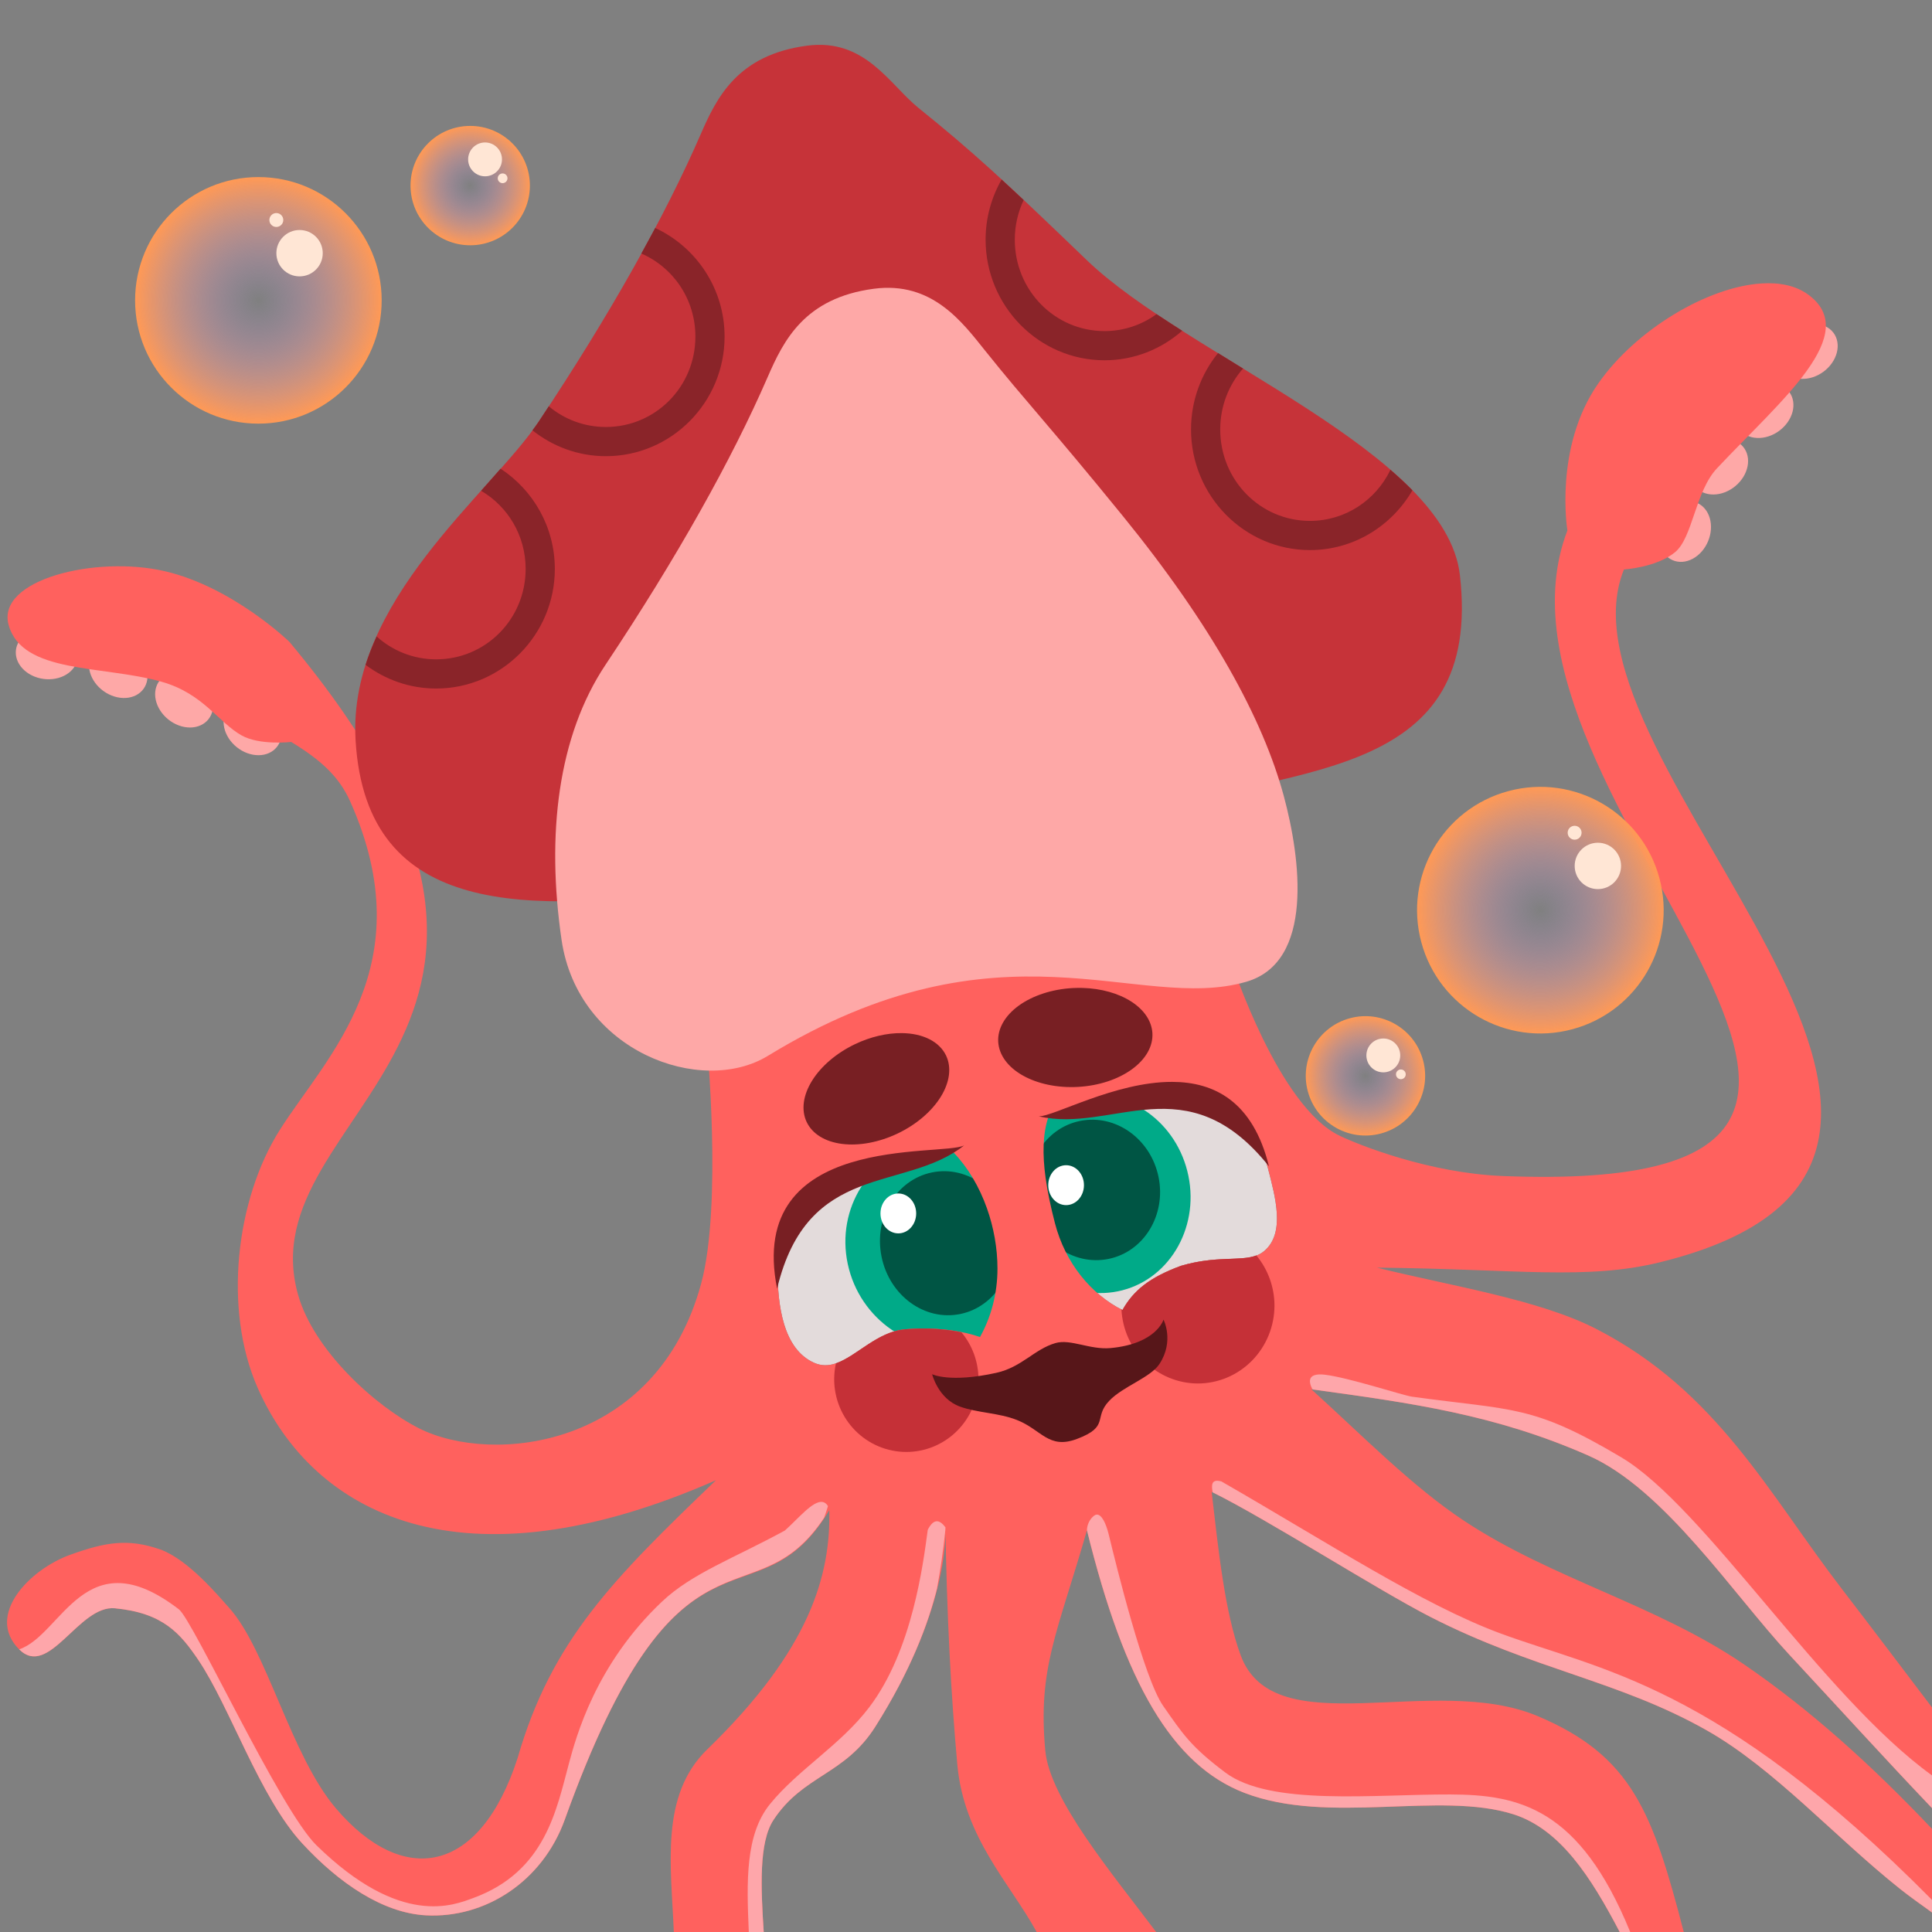 <svg width="690" height="690" viewBox="0 0 690 690" fill="none" xmlns="http://www.w3.org/2000/svg">
<rect x="0" y="0" width="690" height="690" fill="#808080" stroke="none"/>
<g clip-path="url(#clip0_1135_502)">
<path d="M647.707 115.711C645.238 115.774 642.694 116.685 640.543 118.277C639.368 119.146 638.344 120.194 637.528 121.361C636.712 122.527 636.121 123.79 635.788 125.076C635.454 126.363 635.386 127.648 635.586 128.858C635.787 130.069 636.252 131.181 636.955 132.131C637.658 133.081 638.586 133.85 639.685 134.395C640.784 134.94 642.033 135.25 643.36 135.307C644.688 135.365 646.068 135.168 647.422 134.728C648.776 134.289 650.078 133.615 651.252 132.746C653.623 130.991 655.333 128.545 656.006 125.948C656.679 123.35 656.26 120.813 654.84 118.894C654.072 117.857 653.038 117.036 651.808 116.487C650.577 115.938 649.178 115.673 647.707 115.711ZM631.898 136.82C629.429 136.883 626.886 137.795 624.734 139.387C623.56 140.256 622.535 141.304 621.72 142.47C620.904 143.637 620.312 144.899 619.979 146.186C619.646 147.472 619.577 148.757 619.778 149.968C619.978 151.178 620.443 152.29 621.146 153.24C621.85 154.19 622.777 154.96 623.876 155.505C624.975 156.05 626.224 156.36 627.552 156.417C628.879 156.474 630.26 156.277 631.614 155.838C632.968 155.398 634.269 154.725 635.443 153.855C636.618 152.986 637.642 151.938 638.458 150.772C639.274 149.605 639.866 148.342 640.199 147.056C640.532 145.77 640.6 144.484 640.4 143.274C640.2 142.064 639.735 140.952 639.031 140.002C638.264 138.965 637.229 138.144 635.999 137.595C634.768 137.047 633.37 136.782 631.898 136.82ZM616.719 156.787C615.293 156.703 613.799 156.925 612.341 157.438C610.882 157.951 609.491 158.744 608.264 159.762C607.139 160.694 606.174 161.797 605.423 163.006C604.673 164.216 604.152 165.509 603.89 166.812C603.628 168.115 603.63 169.401 603.897 170.599C604.163 171.796 604.689 172.881 605.443 173.791C606.967 175.628 609.33 176.643 612.014 176.61C614.697 176.578 617.481 175.502 619.752 173.619C620.877 172.687 621.842 171.584 622.592 170.374C623.343 169.165 623.864 167.871 624.126 166.569C624.388 165.266 624.385 163.979 624.119 162.782C623.852 161.584 623.327 160.5 622.572 159.59C621.19 157.923 619.112 156.928 616.719 156.787ZM603.488 179.004C601.506 178.911 599.453 179.579 597.637 180.907C595.821 182.235 594.34 184.152 593.416 186.371C592.854 187.72 592.513 189.145 592.411 190.565C592.31 191.985 592.451 193.372 592.825 194.647C593.199 195.922 593.8 197.06 594.593 197.996C595.386 198.931 596.356 199.647 597.447 200.101C598.538 200.556 599.729 200.74 600.952 200.644C602.175 200.548 603.406 200.173 604.575 199.541C605.744 198.909 606.827 198.031 607.764 196.959C608.7 195.887 609.471 194.641 610.033 193.293C610.595 191.944 610.936 190.519 611.038 189.099C611.139 187.679 610.999 186.292 610.624 185.017C610.25 183.742 609.649 182.604 608.856 181.668C608.063 180.732 607.093 180.017 606.002 179.562C605.21 179.232 604.363 179.044 603.488 179.004ZM16.369 224.512C13.703 224.457 11.157 225.188 9.199 226.57C7.24 227.953 6 229.894 5.705 232.039C5.38 234.404 6.23 236.831 8.067 238.787C9.904 240.743 12.579 242.067 15.502 242.469C16.949 242.667 18.414 242.633 19.813 242.369C21.212 242.104 22.517 241.614 23.654 240.927C24.792 240.239 25.738 239.367 26.441 238.362C27.143 237.356 27.587 236.235 27.748 235.064C28.072 232.7 27.222 230.273 25.384 228.317C23.547 226.361 20.872 225.038 17.949 224.637C17.425 224.564 16.897 224.523 16.369 224.512ZM40.264 229.748C38.792 229.735 37.398 230.023 36.177 230.593C34.956 231.163 33.935 232.001 33.185 233.051C31.798 234.993 31.422 237.537 32.138 240.122C32.854 242.708 34.605 245.125 37.006 246.84C39.407 248.555 42.26 249.428 44.938 249.268C47.617 249.107 49.901 247.926 51.289 245.984C52.676 244.042 53.053 241.498 52.337 238.912C51.62 236.326 49.869 233.91 47.469 232.195C45.291 230.639 42.733 229.77 40.264 229.748ZM64.314 240.076C62.845 239.982 61.438 240.193 60.187 240.694C58.936 241.196 57.871 241.977 57.064 242.984C55.572 244.847 55.056 247.367 55.63 249.988C56.203 252.609 57.819 255.118 60.121 256.963C61.261 257.876 62.536 258.599 63.872 259.09C65.209 259.581 66.58 259.831 67.909 259.824C69.238 259.818 70.498 259.556 71.617 259.053C72.736 258.55 73.693 257.817 74.432 256.894C75.924 255.031 76.44 252.512 75.866 249.891C75.293 247.269 73.677 244.76 71.375 242.916C69.286 241.242 66.779 240.234 64.314 240.076ZM88.762 249.969C87.293 249.874 85.885 250.085 84.634 250.587C83.383 251.089 82.318 251.87 81.512 252.877C80.773 253.799 80.266 254.893 80.019 256.095C79.773 257.296 79.792 258.583 80.076 259.881C80.36 261.18 80.903 262.464 81.673 263.661C82.444 264.858 83.428 265.944 84.568 266.857C86.871 268.702 89.672 269.73 92.356 269.717C95.039 269.704 97.385 268.65 98.877 266.787C100.369 264.924 100.886 262.405 100.313 259.784C99.74 257.162 98.125 254.653 95.822 252.808C93.734 251.135 91.227 250.127 88.762 249.969Z" fill="#FEA8A7"/>
<path d="M423.297 391.713C406.847 392.164 389.655 397.455 374.447 398.848C372.383 404.892 372.293 412.333 373.405 420.496C374.116 425.72 375.308 431.232 376.764 436.846C380.465 451.114 389.668 462.217 400.882 467.864C404.822 460.855 410.589 456.202 421.777 452.077C436.711 447.675 445.877 451.58 451.539 446.765C459.073 440.358 455.502 427.524 452.803 417.122C450.107 406.726 442.055 398.305 432.081 392.507C428.57 390.466 426.235 391.632 423.297 391.713ZM340.502 411.554C324.458 415.014 307.715 413.531 293.471 420.762C288.976 423.045 284.626 425.711 282.365 431.029C279.393 438.019 277.684 445.609 277.684 453.057C277.684 466.41 279.729 481.714 290.67 486.675C301.225 491.462 309.763 475.898 323.324 474.73C325.058 474.584 326.795 474.494 328.524 474.46C336.41 474.332 343.891 475.392 350.008 477.503C353.935 470.445 356.239 462.069 356.239 453.057C356.239 445.791 354.904 438.39 352.48 431.543C349.754 423.845 345.636 416.868 340.502 411.554Z" fill="#E3DBDB"/>
<path d="M345.198 480.596C364.398 476.851 376.53 457.71 372.296 437.844C368.062 417.979 349.065 404.91 329.865 408.656C310.664 412.401 298.532 431.542 302.766 451.408C307 471.274 325.998 484.342 345.198 480.596Z" fill="#00AA88"/>
<path d="M399.226 461.19C417.081 457.575 428.363 439.101 424.426 419.928C420.488 400.755 402.822 388.143 384.966 391.758C367.111 395.372 355.829 413.846 359.766 433.019C363.704 452.192 381.37 464.804 399.226 461.19Z" fill="#00AA88"/>
<path d="M342.978 469.281C355.715 466.649 363.763 453.2 360.954 439.241C358.145 425.282 345.543 416.099 332.806 418.731C320.069 421.363 312.021 434.812 314.83 448.771C317.639 462.73 330.241 471.913 342.978 469.281Z" fill="#005544"/>
<path d="M395.871 449.621C408.547 447.054 416.556 433.94 413.761 420.329C410.965 406.718 398.424 397.764 385.748 400.33C373.073 402.896 365.063 416.011 367.858 429.622C370.654 443.233 383.195 452.187 395.871 449.621Z" fill="#005544"/>
<path d="M320.832 440.492C324.353 440.492 327.207 437.302 327.207 433.367C327.207 429.432 324.353 426.242 320.832 426.242C317.311 426.242 314.457 429.432 314.457 433.367C314.457 437.302 317.311 440.492 320.832 440.492Z" fill="white"/>
<path d="M380.752 430.4C384.273 430.4 387.127 427.21 387.127 423.275C387.127 419.34 384.273 416.15 380.752 416.15C377.231 416.15 374.377 419.34 374.377 423.275C374.377 427.21 377.231 430.4 380.752 430.4Z" fill="white"/>
<path d="M629.151 101.228C609.839 102.425 584.135 117.75 570.705 137.097C554.919 159.838 559.781 189.464 559.781 189.464C522.992 285.335 731.32 427.797 536.647 420.007C510.577 418.964 485.546 409.019 478.426 405.612C456.526 395.134 439.875 343.818 439.875 343.818C368.299 336.74 306.313 346.925 252.399 371.64C252.399 371.64 258.052 430.239 250.41 458.423C234.444 517.313 175.803 523.291 149.697 510.134C134.043 502.244 112.064 482.291 106.457 462.431C87.788 396.302 221.06 370.126 103.344 229.212C103.344 229.212 83.167 209.663 58.908 204.009C34.23 198.257 -1.466 206.998 3.092 223.253C7.983 240.695 36.472 237.521 57.59 243.446C72.601 247.659 77.934 257.942 86.275 262.642C92.742 266.285 104.006 264.984 104.006 264.984C114.357 271.28 121.057 277.233 125.076 286.239C151.264 344.921 116.655 377.176 99.969 403.474C84.205 428.318 79.66 467.639 92.006 495.636C111.821 540.57 164.518 568.753 255.711 528.644C219.085 563.816 196.964 585.783 184.848 627.911C171.277 669.712 143.895 673.935 119.959 645.829C103.807 626.863 95.274 589.096 81.752 574.128C78.111 570.098 67.296 557.02 57.279 553.388C45.714 549.363 37.632 550.744 25.057 555.284C10.445 560.56 -5.238 576.892 6.791 589.011C17.464 599.763 28.128 573.126 41.071 574.384C58.154 576.045 64.332 583.254 70.775 592.763C82.133 609.523 92.629 641.751 107.944 658.357C121.079 672.6 136.739 683.212 152.067 684.046C173.36 685.205 193.795 671.896 201.727 649.81C243.409 533.751 269.992 583.14 296.186 539.337C296.641 562.507 289.444 589.052 252.596 624.773C235.647 641.202 239.686 666.192 240.649 690.003H272.758C271.727 674.156 270.993 657.989 276.233 650.009C286.829 633.872 301.669 633.994 312.629 616.648C340.531 572.487 337.623 543.989 337.623 543.989C338.132 576.885 339.641 605.225 341.895 630.175C344.253 656.294 360.73 672.619 370.238 690.003H412.912C397.351 669.298 374.922 642.635 373.319 625.23C370.605 595.783 377.52 583.632 388.203 546.53C401.673 601.21 418.713 630.371 444.377 640.286C474.469 651.912 514.183 639.563 540.518 647.958C557.236 653.288 568.208 670.394 578.467 690.003H601.34C590.3 647.379 582.863 627.084 549.193 612.902C511.953 597.215 455.006 623.518 443.082 591.13C437.385 575.656 435.127 553.317 432.727 532.78C452.048 542.244 491.806 567.716 510.861 577.468C547.731 596.336 578.227 600.222 609.598 617.999C633.609 631.606 655.22 656.017 678.666 674.665C682.386 677.624 686.207 680.278 689.996 683.025V653.154C668.505 630.482 646.536 610.607 622.838 594.405C591.767 573.163 554.315 563.912 522.93 543.169C504.48 530.975 486.691 512.818 468.33 496.165C503.826 501.043 533.836 505.114 567.238 519.825C594.41 531.792 618.994 569.388 639.151 591.079C656.59 609.847 673.226 628.158 689.996 645.753V609.782C679.219 595.583 668.528 581.412 657.791 567.45C631.661 533.471 613.314 496.883 570.186 474.663C549.636 464.076 517.981 459.245 491.742 452.722C541.678 453.217 566.551 457.289 592.967 450.778C741.35 414.209 551.869 272.358 579.986 203.376C579.986 203.376 591.543 202.7 598.219 197.23C604.58 192.017 605.388 175.573 613.229 167.228C636.041 142.946 665.215 119.207 645.641 105.114C641.315 102 635.588 100.828 629.151 101.228ZM427.475 391.314C428.865 391.267 430.325 391.485 432.08 392.505C442.054 398.303 450.106 406.725 452.803 417.12C455.501 427.523 459.073 440.356 451.539 446.763C445.877 451.578 436.711 447.674 421.777 452.075C410.589 456.201 404.821 460.853 400.881 467.862C389.667 462.216 380.465 451.113 376.764 436.845C375.308 431.231 374.116 425.719 373.404 420.495C372.293 412.332 372.383 404.891 374.447 398.847C389.655 397.453 406.847 392.163 423.297 391.712C424.766 391.672 426.085 391.36 427.475 391.314ZM340.502 411.552C345.637 416.867 349.754 423.843 352.481 431.542C354.905 438.389 356.238 445.79 356.238 453.056C356.238 462.067 353.934 470.443 350.008 477.501C343.891 475.39 336.41 474.332 328.524 474.46C326.795 474.493 325.059 474.583 323.324 474.73C309.764 475.898 301.225 491.46 290.67 486.673C279.73 481.712 277.684 466.409 277.684 453.056C277.684 445.608 279.394 438.018 282.365 431.028C284.626 425.711 288.975 423.043 293.471 420.761C307.715 413.53 324.458 415.012 340.502 411.552Z" fill="#FF615E"/>
<path d="M448.701 448.361C442.952 450.547 434.46 448.338 421.777 452.076C410.589 456.202 404.821 460.854 400.881 467.863C400.757 467.801 400.643 467.718 400.52 467.654C400.876 474.769 403.899 481.476 408.966 486.395C414.032 491.314 420.759 494.073 427.764 494.105C431.362 494.106 434.926 493.385 438.251 491.984C441.575 490.584 444.596 488.531 447.141 485.943C449.686 483.355 451.705 480.282 453.082 476.9C454.459 473.519 455.168 469.895 455.168 466.234C455.143 459.689 452.853 453.362 448.701 448.361ZM328.523 474.461C326.795 474.494 325.058 474.584 323.324 474.73C313.261 475.597 305.963 484.363 298.555 486.885C298.138 488.746 297.926 490.648 297.922 492.557C297.922 495.971 298.588 499.351 299.883 502.506C301.178 505.66 303.075 508.526 305.468 510.94C307.86 513.354 310.7 515.269 313.826 516.576C316.952 517.882 320.302 518.555 323.686 518.555C327.069 518.555 330.419 517.882 333.545 516.576C336.671 515.269 339.511 513.354 341.903 510.94C344.296 508.526 346.193 505.66 347.488 502.506C348.783 499.351 349.449 495.971 349.449 492.557C349.443 486.411 347.279 480.466 343.342 475.777C338.752 474.86 333.748 474.376 328.523 474.461Z" fill="#C53037"/>
<path d="M470.99 490.876C468.713 490.999 466.637 492.016 468.664 496.076C468.76 496.138 468.85 496.191 468.945 496.253C504.164 501.092 534.035 505.202 567.238 519.826C594.41 531.792 618.994 569.388 639.15 591.08C656.59 609.847 673.226 628.159 689.996 645.753V634.066C650.722 605.719 608.77 538.136 578.994 520.453C547.245 501.597 540.67 503.827 504.293 498.816C501.054 498.37 481.741 491.997 473.189 490.974C472.53 490.895 471.749 490.836 470.99 490.876ZM434.746 528.843C432.522 528.83 432.752 530.91 433.076 532.97C452.502 542.544 491.9 567.765 510.861 577.468C547.731 596.336 578.227 600.222 609.598 618C633.609 631.607 655.22 656.018 678.666 674.666C682.386 677.624 686.207 680.278 689.996 683.025V678.521C613.302 601.069 571.159 596.474 535.646 583.279C507.953 572.988 474.677 551.206 436.188 529.062C435.622 528.914 435.146 528.846 434.746 528.843ZM293.643 536.398C290.233 535.988 285.105 542.351 280.299 546.621C262.199 556.503 247.195 561.837 236.463 571.97C212.676 594.429 205.727 620.405 203.197 629.783C198.77 646.197 194.792 668.388 169.162 677.806C162.121 680.394 143.208 688.574 112.986 658.996C100.024 646.309 68.986 578.68 63.9 574.769C30.374 548.985 22.202 583.936 6.844 589.052C17.499 599.665 28.148 573.128 41.07 574.384C58.154 576.045 64.332 583.255 70.775 592.763C82.133 609.523 92.629 641.751 107.943 658.357C121.079 672.6 136.739 683.212 152.066 684.046C173.36 685.205 193.795 671.896 201.727 649.81C242.438 536.455 268.743 580.694 294.352 542.015C294.779 540.631 295.328 539.263 295.703 537.873C295.124 536.948 294.429 536.492 293.643 536.398ZM391.57 540.943C391.314 540.982 391.052 541.094 390.789 541.287C389.295 542.379 388.204 544.44 388.184 546.597C388.191 546.571 388.196 546.557 388.203 546.531C401.673 601.21 418.712 630.371 444.377 640.287C474.469 651.912 514.183 639.563 540.518 647.958C557.236 653.288 568.207 670.394 578.467 690.003H582.221C564.145 645.669 542.513 640.96 517.955 640.876C490.941 640.785 453.659 645.12 437.609 633.041C425.202 623.702 422.435 619.288 415.418 609.248C408.476 599.315 398.539 558.553 395.979 548.05C394.98 543.954 393.367 540.669 391.57 540.943ZM334.34 543.33C333.271 543.487 332.269 544.521 331.344 546.353C329.741 558.137 325.96 589.292 310.457 609.716C300.178 623.258 285.104 631.898 275.008 644.304C266.144 655.197 266.646 671.986 267.428 690.003H272.758C271.727 674.156 270.993 657.989 276.232 650.009C286.829 633.872 301.669 633.994 312.629 616.648C325.386 596.458 331.536 579.768 334.635 567.353C335.856 560.744 336.882 553.806 337.631 546.394C337.621 546.097 337.64 545.635 337.629 545.453C336.478 543.887 335.376 543.176 334.34 543.33ZM337.672 545.498C337.674 545.656 337.683 545.785 337.686 545.943C337.699 545.811 337.72 545.692 337.732 545.56C337.712 545.531 337.692 545.526 337.672 545.498Z" fill="#FEA6AA"/>
<path d="M521.401 205.42C529.515 276.991 465.273 273.793 407.995 289.982C341.041 308.905 331.032 308.413 250.364 318.099C189.783 325.373 130.797 328.825 126.994 264.388C124.062 214.715 175.392 176.099 192.378 150.615C217.937 112.268 237.568 77.127 250.266 47.909C255.955 34.819 263.447 19.567 288.247 16.311C309.017 13.583 317.674 30.2 328.103 38.604C346.957 53.796 358.097 63.971 388.092 92.865C424.136 127.587 516.417 161.451 521.401 205.42Z" fill="#C63339"/>
<path d="M357.715 64.119C354.102 70.455 352 77.776 352 85.586C352 109.274 371.032 128.67 394.475 128.67C405.083 128.67 414.764 124.671 422.211 118.127C419.093 116.141 416.026 114.16 413.072 112.184C407.827 115.989 401.419 118.244 394.475 118.244C376.76 118.244 362.426 103.729 362.426 85.586C362.426 80.498 363.585 75.715 365.598 71.438C362.799 68.809 360.193 66.395 357.715 64.119ZM234 81.416C232.414 84.411 230.738 87.472 229.045 90.547C240.415 95.476 248.355 106.853 248.355 120.211C248.356 138.127 234.081 152.496 216.391 152.496C208.624 152.496 201.517 149.723 195.986 145.1C194.776 146.943 193.618 148.757 192.379 150.615C191.718 151.606 190.919 152.653 190.16 153.684C197.384 159.447 206.486 162.922 216.391 162.922C239.765 162.922 258.781 143.714 258.781 120.211C258.781 103.029 248.598 88.181 234 81.416ZM435.016 126.088C428.991 133.533 425.367 143.042 425.367 153.371C425.366 177.06 444.398 196.457 467.842 196.457C483.444 196.457 497.055 187.84 504.439 175.109C502.026 172.641 499.375 170.206 496.59 167.793C491.372 178.621 480.484 186.031 467.842 186.031C450.126 186.031 435.792 171.515 435.793 153.371C435.793 144.974 438.89 137.379 443.945 131.615C440.915 129.756 438.008 127.931 435.016 126.088ZM178.775 167.385C176.513 169.939 174.264 172.546 171.818 175.277C181.332 180.851 187.729 191.217 187.729 203.193C187.729 221.109 173.454 235.479 155.764 235.479C147.581 235.479 140.152 232.377 134.506 227.299C133.016 230.618 131.65 233.985 130.555 237.438C137.61 242.728 146.316 245.904 155.764 245.904C179.138 245.904 198.154 226.697 198.154 203.193C198.154 188.22 190.421 175.016 178.775 167.385Z" fill="#8A2429"/>
<path d="M458.494 284.283C464.51 306.591 469.422 343.566 445.12 350.627C406.401 361.877 357.734 326.046 274.239 377.088C250.46 391.624 206.37 375.554 200.553 335.632C195.068 297.981 199.267 262.911 216.253 237.427C241.812 199.081 261.443 163.939 274.141 134.722C279.83 121.631 287.322 106.38 312.122 103.123C332.892 100.395 343.608 114.96 351.978 125.416C366.526 143.589 374.759 152.003 401.037 184.315C432.775 223.342 451.076 256.779 458.494 284.283Z" fill="#FEA8A7"/>
<path d="M92.281 151.303C116.599 151.303 136.313 131.589 136.313 107.271C136.313 82.952 116.599 63.238 92.281 63.238C67.962 63.238 48.248 82.952 48.248 107.271C48.248 131.589 67.962 151.303 92.281 151.303Z" fill="url(#paint0_radial_1135_502)"/>
<path d="M167.933 87.596C179.704 87.596 189.246 78.054 189.246 66.282C189.246 54.511 179.704 44.969 167.933 44.969C156.162 44.969 146.619 54.511 146.619 66.282C146.619 78.054 156.162 87.596 167.933 87.596Z" fill="url(#paint1_radial_1135_502)"/>
<path d="M538.733 282.529C515.244 288.823 501.304 312.968 507.598 336.458C513.892 359.948 538.036 373.888 561.526 367.594C585.016 361.3 598.956 337.155 592.662 313.665C586.368 290.175 562.223 276.235 538.733 282.529Z" fill="url(#paint2_radial_1135_502)"/>
<path d="M482.147 363.646C470.777 366.693 464.03 378.38 467.076 389.75C470.123 401.12 481.81 407.868 493.18 404.821C504.55 401.774 511.298 390.087 508.251 378.717C505.205 367.347 493.518 360.6 482.147 363.646Z" fill="url(#paint3_radial_1135_502)"/>
<path d="M332.902 490.793C332.902 490.793 339.193 493.989 355.857 490.287C364.958 488.265 369.382 481.851 376.989 479.658C382.363 478.109 389.294 482.139 396.652 481.452C413.064 479.921 415.54 471.295 415.54 471.295C415.54 471.295 419.448 478.901 414.128 487.081C410.896 492.052 401.067 495.089 396.124 500.315C390.373 506.393 396.425 509.455 384.63 513.904C374.46 517.74 372.013 510.594 363.117 507.109C356.632 504.568 349.163 504.629 342.847 502.355C335.05 499.548 332.902 490.793 332.902 490.793Z" fill="#571619"/>
<path d="M106.988 98.706C111.561 98.706 115.269 94.999 115.269 90.425C115.269 85.852 111.561 82.144 106.988 82.144C102.414 82.144 98.707 85.852 98.707 90.425C98.707 94.999 102.414 98.706 106.988 98.706Z" fill="#FFE6D5"/>
<path d="M173.234 62.967C176.573 62.967 179.279 60.261 179.279 56.922C179.279 53.583 176.573 50.877 173.234 50.877C169.896 50.877 167.189 53.583 167.189 56.922C167.189 60.261 169.896 62.967 173.234 62.967Z" fill="#FFE6D5"/>
<path d="M179.505 65.415C180.465 65.415 181.244 64.637 181.244 63.676C181.244 62.716 180.465 61.938 179.505 61.938C178.544 61.938 177.766 62.716 177.766 63.676C177.766 64.637 178.544 65.415 179.505 65.415Z" fill="#FFE6D5"/>
<path d="M98.689 81.058C100.061 81.058 101.174 79.946 101.174 78.574C101.174 77.202 100.061 76.09 98.689 76.09C97.317 76.09 96.205 77.202 96.205 78.574C96.205 79.946 97.317 81.058 98.689 81.058Z" fill="#FFE6D5"/>
<path d="M570.666 317.538C575.239 317.538 578.946 313.831 578.946 309.257C578.946 304.684 575.239 300.977 570.666 300.977C566.092 300.977 562.385 304.684 562.385 309.257C562.385 313.831 566.092 317.538 570.666 317.538Z" fill="#FFE6D5"/>
<path d="M494.039 382.981C497.378 382.981 500.084 380.274 500.084 376.936C500.084 373.597 497.378 370.891 494.039 370.891C490.701 370.891 487.994 373.597 487.994 376.936C487.994 380.274 490.701 382.981 494.039 382.981Z" fill="#FFE6D5"/>
<path d="M500.309 385.427C501.27 385.427 502.048 384.649 502.048 383.688C502.048 382.728 501.27 381.949 500.309 381.949C499.349 381.949 498.57 382.728 498.57 383.688C498.57 384.649 499.349 385.427 500.309 385.427Z" fill="#FFE6D5"/>
<path d="M562.367 299.89C563.739 299.89 564.851 298.778 564.851 297.406C564.851 296.034 563.739 294.922 562.367 294.922C560.995 294.922 559.883 296.034 559.883 297.406C559.883 298.778 560.995 299.89 562.367 299.89Z" fill="#FFE6D5"/>
<path d="M386.663 352.831C385.465 352.796 384.262 352.813 383.059 352.88C379.443 353.08 375.888 353.736 372.597 354.808C369.305 355.881 366.342 357.349 363.876 359.13C361.411 360.912 359.49 362.97 358.226 365.188C356.961 367.407 356.376 369.741 356.505 372.059C356.634 374.377 357.473 376.633 358.976 378.697C360.479 380.762 362.615 382.595 365.263 384.092C367.911 385.589 371.019 386.721 374.409 387.422C377.799 388.124 381.404 388.381 385.02 388.18C388.636 387.98 392.191 387.324 395.483 386.252C398.774 385.179 401.738 383.71 404.203 381.929C406.669 380.148 408.589 378.09 409.854 375.872C411.119 373.653 411.704 371.319 411.575 369.001C411.337 364.719 408.679 360.717 404.096 357.742C399.513 354.768 393.317 353.022 386.663 352.831ZM322.095 368.967C316.728 368.906 310.849 370.292 305.372 372.909C298.773 376.062 293.246 380.766 290.009 385.986C286.771 391.207 286.088 396.516 288.108 400.747C290.129 404.977 294.689 407.782 300.785 408.544C306.881 409.305 314.013 407.962 320.612 404.809C327.211 401.657 332.738 396.953 335.975 391.732C339.213 386.511 339.896 381.202 337.876 376.971C336.707 374.525 334.676 372.53 331.939 371.142C329.203 369.754 325.834 369.01 322.095 368.967Z" fill="#781F23"/>
<path d="M418.607 386.385C398.218 386.335 376.099 398.913 370.959 398.676C397.327 404.9 423.862 379.799 453.205 416.555C447.442 393.183 433.485 386.421 418.607 386.385ZM344.361 409.061C336.489 413.215 266.326 404.291 277.539 460.238C288.452 414.49 323.148 425.913 344.361 409.061Z" fill="#781F23"/>
</g>
<defs>
<radialGradient id="paint0_radial_1135_502" cx="0" cy="0" r="1" gradientUnits="userSpaceOnUse" gradientTransform="translate(92.281 107.271) scale(44.033)">
<stop stop-color="#B898E3" stop-opacity="0"/>
<stop offset="1" stop-color="#FF9955"/>
</radialGradient>
<radialGradient id="paint1_radial_1135_502" cx="0" cy="0" r="1" gradientUnits="userSpaceOnUse" gradientTransform="translate(167.933 66.282) scale(21.314)">
<stop stop-color="#B898E3" stop-opacity="0"/>
<stop offset="1" stop-color="#FF9955"/>
</radialGradient>
<radialGradient id="paint2_radial_1135_502" cx="0" cy="0" r="1" gradientUnits="userSpaceOnUse" gradientTransform="translate(550.13 325.062) rotate(165) scale(44.033)">
<stop stop-color="#B898E3" stop-opacity="0"/>
<stop offset="1" stop-color="#FF9955"/>
</radialGradient>
<radialGradient id="paint3_radial_1135_502" cx="0" cy="0" r="1" gradientUnits="userSpaceOnUse" gradientTransform="translate(487.664 384.234) rotate(165) scale(21.314)">
<stop stop-color="#B898E3" stop-opacity="0"/>
<stop offset="1" stop-color="#FF9955"/>
</radialGradient>
<clipPath id="clip0_1135_502">
<rect width="690" height="690" fill="white"/>
</clipPath>
</defs>
</svg>
